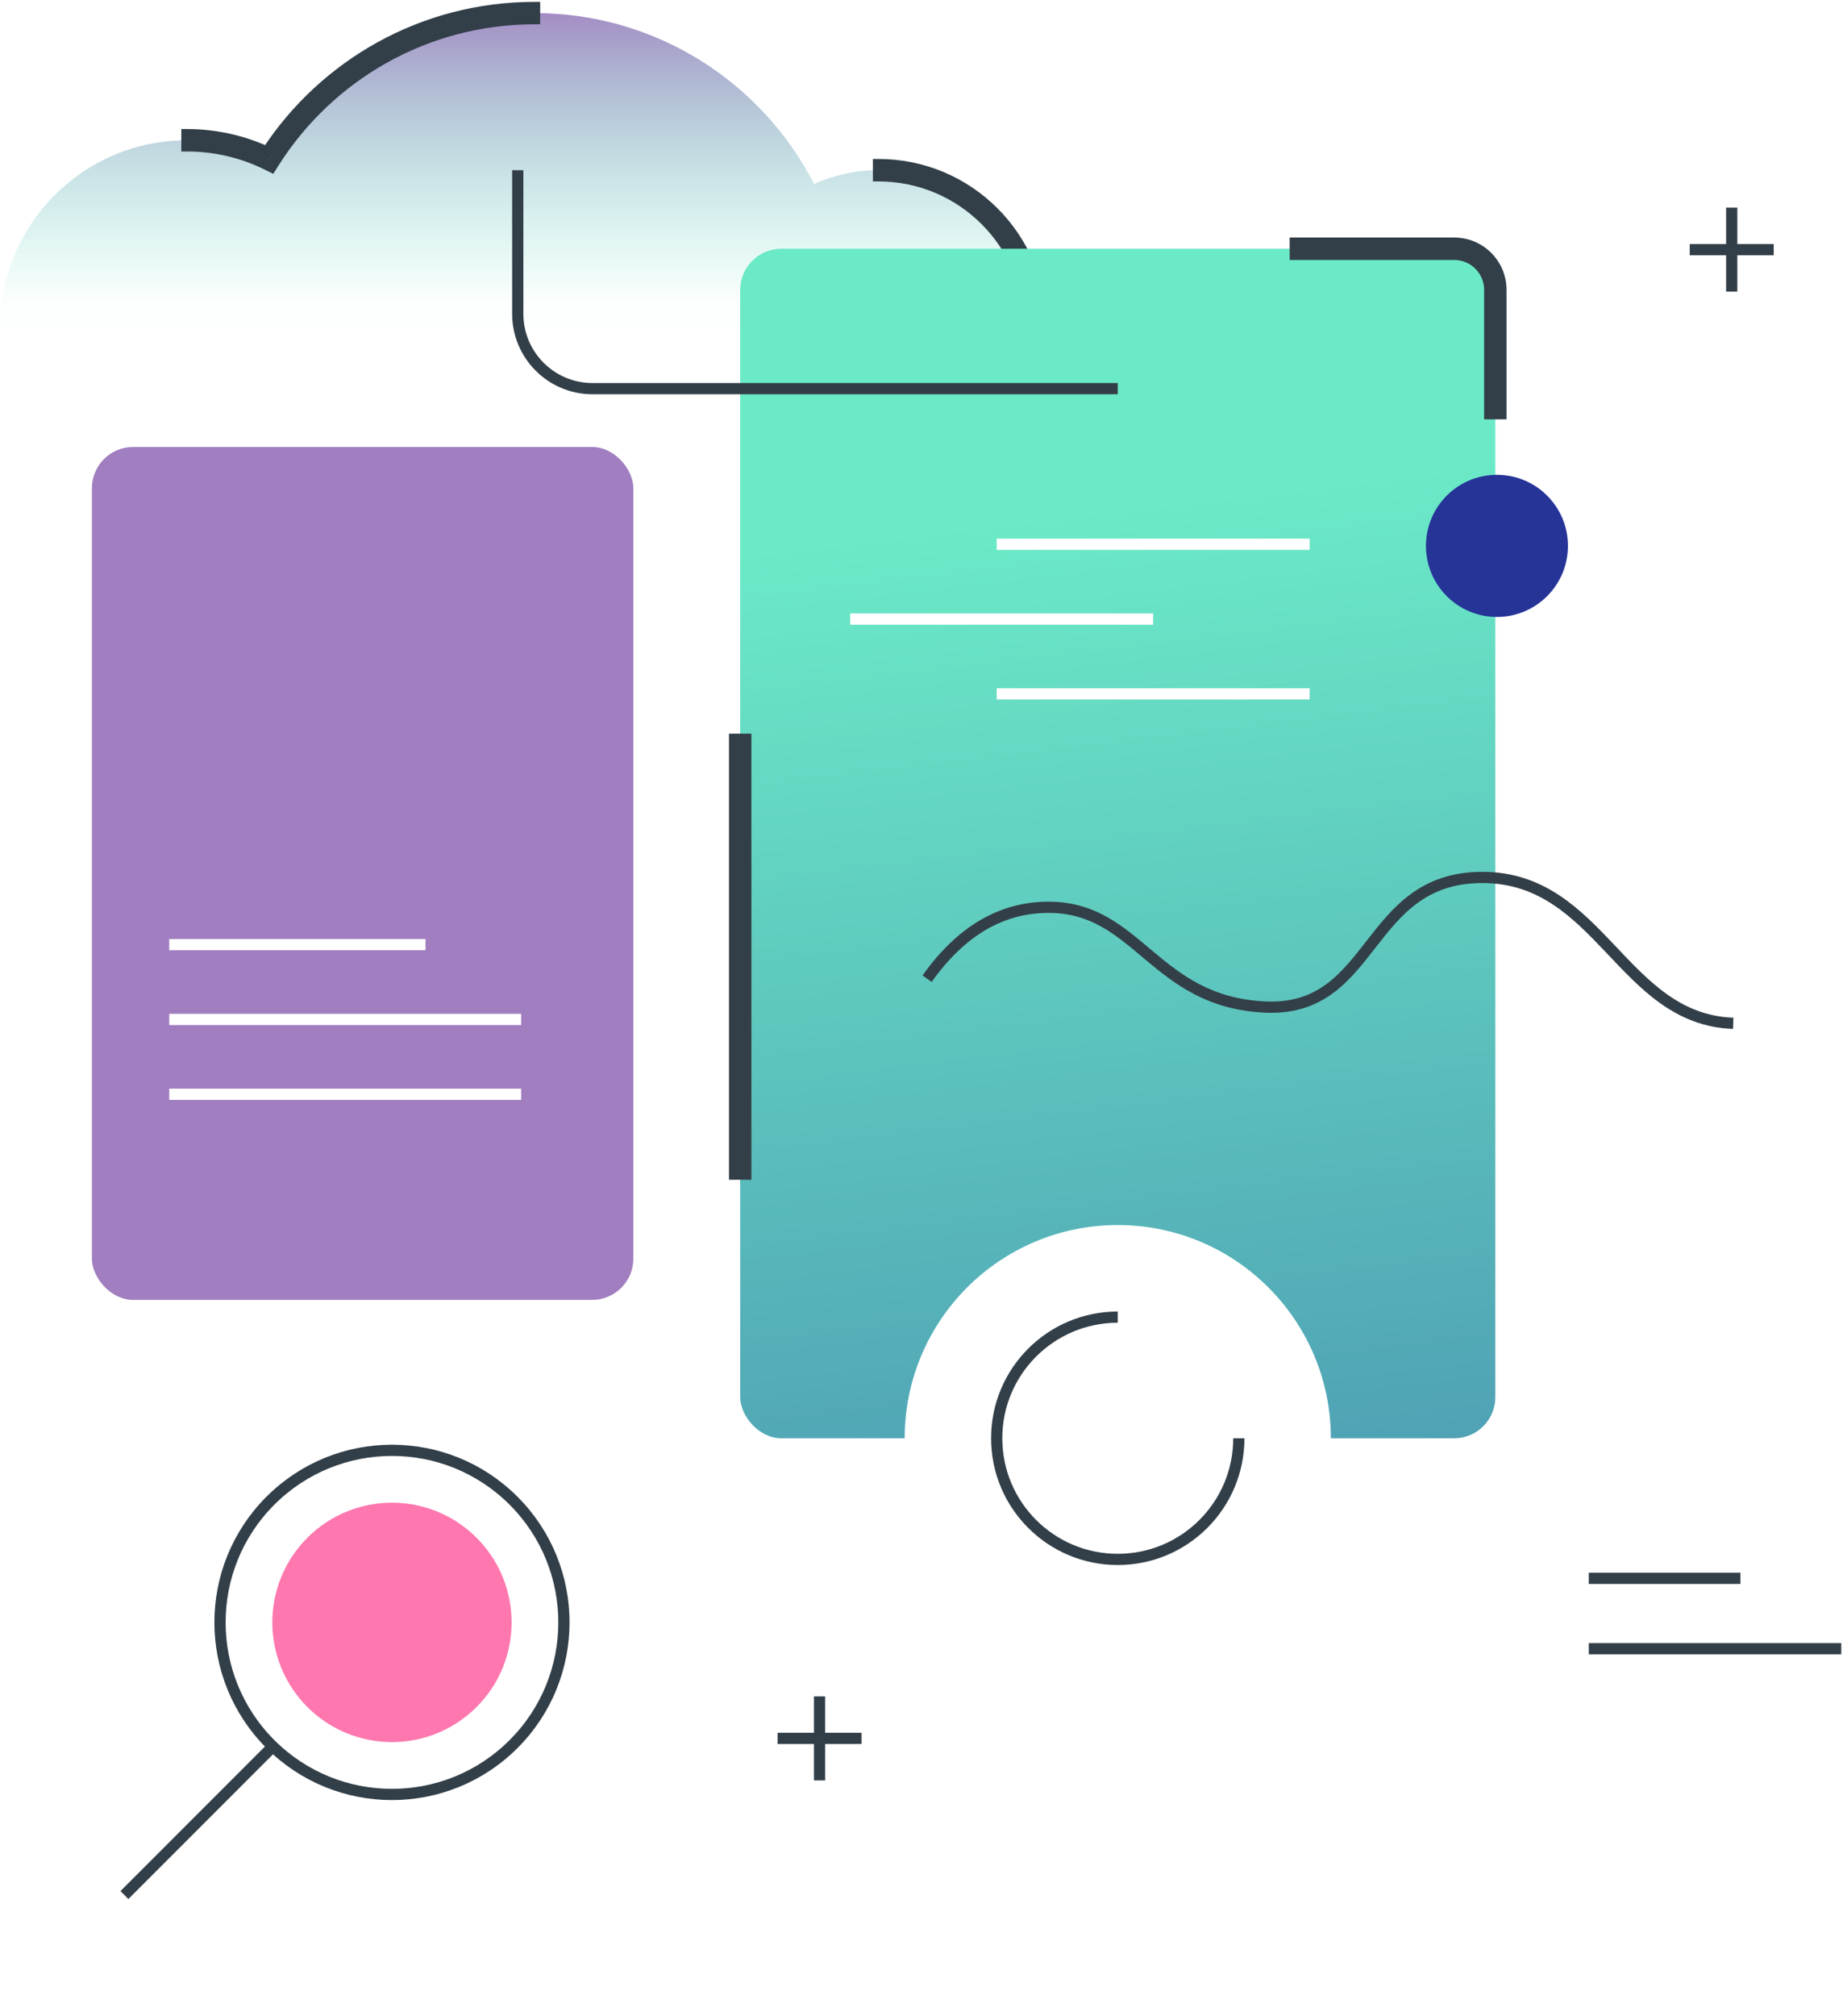 <svg width="493" height="539" viewBox="0 0 493 539" fill="none" xmlns="http://www.w3.org/2000/svg">
<path fill-rule="evenodd" clip-rule="evenodd" d="M217.772 49.184C203.844 22.059 175.59 3.5 143 3.5C113.126 3.5 86.894 19.095 72.002 42.588C65.362 39.33 57.895 37.5 50 37.5C22.386 37.5 0 59.886 0 87.5H59H100H193H227H277C277 64.304 258.196 45.5 235 45.5C228.861 45.5 223.029 46.817 217.772 49.184Z" fill="url(#paint0_linear_62_7122)"/>
<path d="M73.271 43.393L74.538 44.196L73.271 43.393ZM143 5V6.5H144.5V5H143ZM72.551 44.529L71.89 45.876L73.098 46.469L73.818 45.332L72.551 44.529ZM71.344 43.936L70.683 45.283L71.344 43.936ZM50 39H48.5V40.5H50V39ZM50 36V34.5H48.5V36H50ZM71.458 40.67L70.832 42.033L72.004 42.571L72.712 41.492L71.458 40.67ZM143 2H144.5V0.5H143V2ZM235 47H233.5V48.5H235V47ZM275.5 87.5H274V89H275.5V87.5ZM235 44V42.5H233.5V44H235ZM278.5 87.5V89H280V87.5H278.5ZM74.538 44.196C88.9 21.533 114.196 6.5 143 6.5V3.5C113.126 3.5 86.894 19.095 72.004 42.59L74.538 44.196ZM73.818 45.332L74.538 44.196L72.004 42.59L71.284 43.726L73.818 45.332ZM70.683 45.283L71.89 45.876L73.212 43.183L72.004 42.59L70.683 45.283ZM50 40.5C57.428 40.5 64.445 42.221 70.683 45.283L72.004 42.59C65.365 39.33 57.896 37.5 50 37.5V40.5ZM48.5 36V39H51.5V36H48.5ZM72.083 39.306C65.357 36.22 57.875 34.5 50 34.5V37.5C57.435 37.5 64.49 39.123 70.832 42.033L72.083 39.306ZM143 0.5C112.54 0.5 85.738 16.156 70.203 39.847L72.712 41.492C87.716 18.611 113.593 3.5 143 3.5V0.5ZM144.5 5V2H141.5V5H144.5ZM235 48.5C256.539 48.5 274 65.961 274 87.5H277C277 64.304 258.196 45.5 235 45.5V48.5ZM233.5 44V47H236.5V44H233.5ZM280 87.5C280 62.647 259.853 42.5 235 42.5V45.5C258.196 45.5 277 64.304 277 87.5H280ZM275.5 89H278.5V86H275.5V89Z" fill="#333F48"/>
<rect x="198" y="66.5" width="202" height="318" rx="11" fill="url(#paint1_linear_62_7122)"/>
<path d="M346.483 68H344.983V69.5H346.483V68ZM346.483 65V63.5H344.983V65H346.483ZM401.5 110.606V112.106H403V110.606H401.5ZM398.5 110.606H397V112.106H398.5V110.606ZM199.5 313.893V315.393H201V313.893H199.5ZM199.5 197.629H201V196.129H199.5V197.629ZM196.5 313.893H195V315.393H196.5V313.893ZM196.5 197.629V196.129H195V197.629H196.5ZM346.483 69.5H389V66.5H346.483V69.5ZM344.983 65V68H347.983V65H344.983ZM389 63.5H346.483V66.5H389V63.5ZM403 77.5C403 69.768 396.732 63.5 389 63.5V66.5C395.075 66.5 400 71.425 400 77.5H403ZM403 110.606V77.5H400V110.606H403ZM398.5 112.106H401.5V109.106H398.5V112.106ZM397 77.5V110.606H400V77.5H397ZM389 69.5C393.418 69.5 397 73.082 397 77.5H400C400 71.425 395.075 66.5 389 66.5V69.5ZM201 313.893V197.629H198V313.893H201ZM196.5 315.393H199.5V312.393H196.5V315.393ZM195 197.629V313.893H198V197.629H195ZM199.5 196.129H196.5V199.129H199.5V196.129Z" fill="#333F48"/>
<path d="M248 261.635C257.041 248.913 267.868 242.552 280.479 242.552C304.597 242.552 308.586 267.766 338.326 269.217C368.066 270.669 364.983 234.571 396.536 234.571C428.089 234.571 433.891 272.483 463.631 273.571" stroke="#333F48" stroke-width="3"/>
<g filter="url(#filter0_b_62_7122)">
<rect x="24.585" y="119.5" width="144.83" height="228" rx="11" fill="#A17EC0"/>
</g>
<g filter="url(#filter1_bd_62_7122)">
<circle cx="299" cy="384.5" r="57" fill="white"/>
</g>
<path d="M299 352.114C281.114 352.114 266.614 366.614 266.614 384.5C266.614 402.387 281.114 416.886 299 416.886C316.887 416.886 331.386 402.387 331.386 384.5" stroke="#333F48" stroke-width="3"/>
<path d="M45.272 252.535H113.826" stroke="white" stroke-width="3"/>
<path d="M45.272 272.535H139.415" stroke="white" stroke-width="3"/>
<path d="M45.272 292.535H139.415" stroke="white" stroke-width="3"/>
<path d="M138.5 45.5V83.901C138.5 94.946 147.454 103.901 158.5 103.901H299" stroke="#333F48" stroke-width="3"/>
<path d="M266.614 145.5H350.317" stroke="white" stroke-width="3"/>
<path d="M266.614 185.5H350.317" stroke="white" stroke-width="3"/>
<path d="M227.431 165.5H308.465" stroke="white" stroke-width="3"/>
<circle cx="104.851" cy="433.723" r="46" transform="rotate(45 104.851 433.723)" stroke="#333F48" stroke-width="3"/>
<path d="M72.985 466.911L33.284 506.613" stroke="#333F48" stroke-width="3"/>
<g filter="url(#filter2_b_62_7122)">
<circle cx="104.851" cy="433.722" r="32" transform="rotate(45 104.851 433.722)" fill="#FE77AE"/>
</g>
<path d="M463.232 55.5V77.964" stroke="#333F48" stroke-width="3"/>
<path d="M452 66.732H474.464" stroke="#333F48" stroke-width="3"/>
<path d="M219.232 453.5V475.964" stroke="#333F48" stroke-width="3"/>
<path d="M208 464.732H230.464" stroke="#333F48" stroke-width="3"/>
<ellipse cx="400.431" cy="145.935" rx="18.994" ry="19" fill="#263498"/>
<path d="M425 421.948H465.56" stroke="#333F48" stroke-width="3"/>
<path d="M425 440.757H492.533" stroke="#333F48" stroke-width="3"/>
<defs>
<filter id="filter0_b_62_7122" x="-13.462" y="81.453" width="220.925" height="304.094" filterUnits="userSpaceOnUse" color-interpolation-filters="sRGB">
<feFlood flood-opacity="0" result="BackgroundImageFix"/>
<feGaussianBlur in="BackgroundImageFix" stdDeviation="19.024"/>
<feComposite in2="SourceAlpha" operator="in" result="effect1_backgroundBlur_62_7122"/>
<feBlend mode="normal" in="SourceGraphic" in2="effect1_backgroundBlur_62_7122" result="shape"/>
</filter>
<filter id="filter1_bd_62_7122" x="231.127" y="316.627" width="135.746" height="135.746" filterUnits="userSpaceOnUse" color-interpolation-filters="sRGB">
<feFlood flood-opacity="0" result="BackgroundImageFix"/>
<feGaussianBlur in="BackgroundImageFix" stdDeviation="5.437"/>
<feComposite in2="SourceAlpha" operator="in" result="effect1_backgroundBlur_62_7122"/>
<feColorMatrix in="SourceAlpha" type="matrix" values="0 0 0 0 0 0 0 0 0 0 0 0 0 0 0 0 0 0 127 0" result="hardAlpha"/>
<feOffset/>
<feGaussianBlur stdDeviation="5"/>
<feColorMatrix type="matrix" values="0 0 0 0 0.365 0 0 0 0 0.365 0 0 0 0 0.365 0 0 0 0.247 0"/>
<feBlend mode="normal" in2="effect1_backgroundBlur_62_7122" result="effect2_dropShadow_62_7122"/>
<feBlend mode="normal" in="SourceGraphic" in2="effect2_dropShadow_62_7122" result="shape"/>
</filter>
<filter id="filter2_b_62_7122" x="34.804" y="363.675" width="140.094" height="140.094" filterUnits="userSpaceOnUse" color-interpolation-filters="sRGB">
<feFlood flood-opacity="0" result="BackgroundImageFix"/>
<feGaussianBlur in="BackgroundImageFix" stdDeviation="19.024"/>
<feComposite in2="SourceAlpha" operator="in" result="effect1_backgroundBlur_62_7122"/>
<feBlend mode="normal" in="SourceGraphic" in2="effect1_backgroundBlur_62_7122" result="shape"/>
</filter>
<linearGradient id="paint0_linear_62_7122" x1="277.095" y1="82.213" x2="277.095" y2="-1.844" gradientUnits="userSpaceOnUse">
<stop stop-color="#6BEAC7" stop-opacity="0.01"/>
<stop offset="1" stop-color="#A17EC0"/>
<stop offset="1" stop-color="#A17EC0"/>
</linearGradient>
<linearGradient id="paint1_linear_62_7122" x1="91.363" y1="160.297" x2="168.813" y2="808.556" gradientUnits="userSpaceOnUse">
<stop stop-color="#6BEAC7"/>
<stop offset="1" stop-color="#263498"/>
</linearGradient>
</defs>
</svg>
